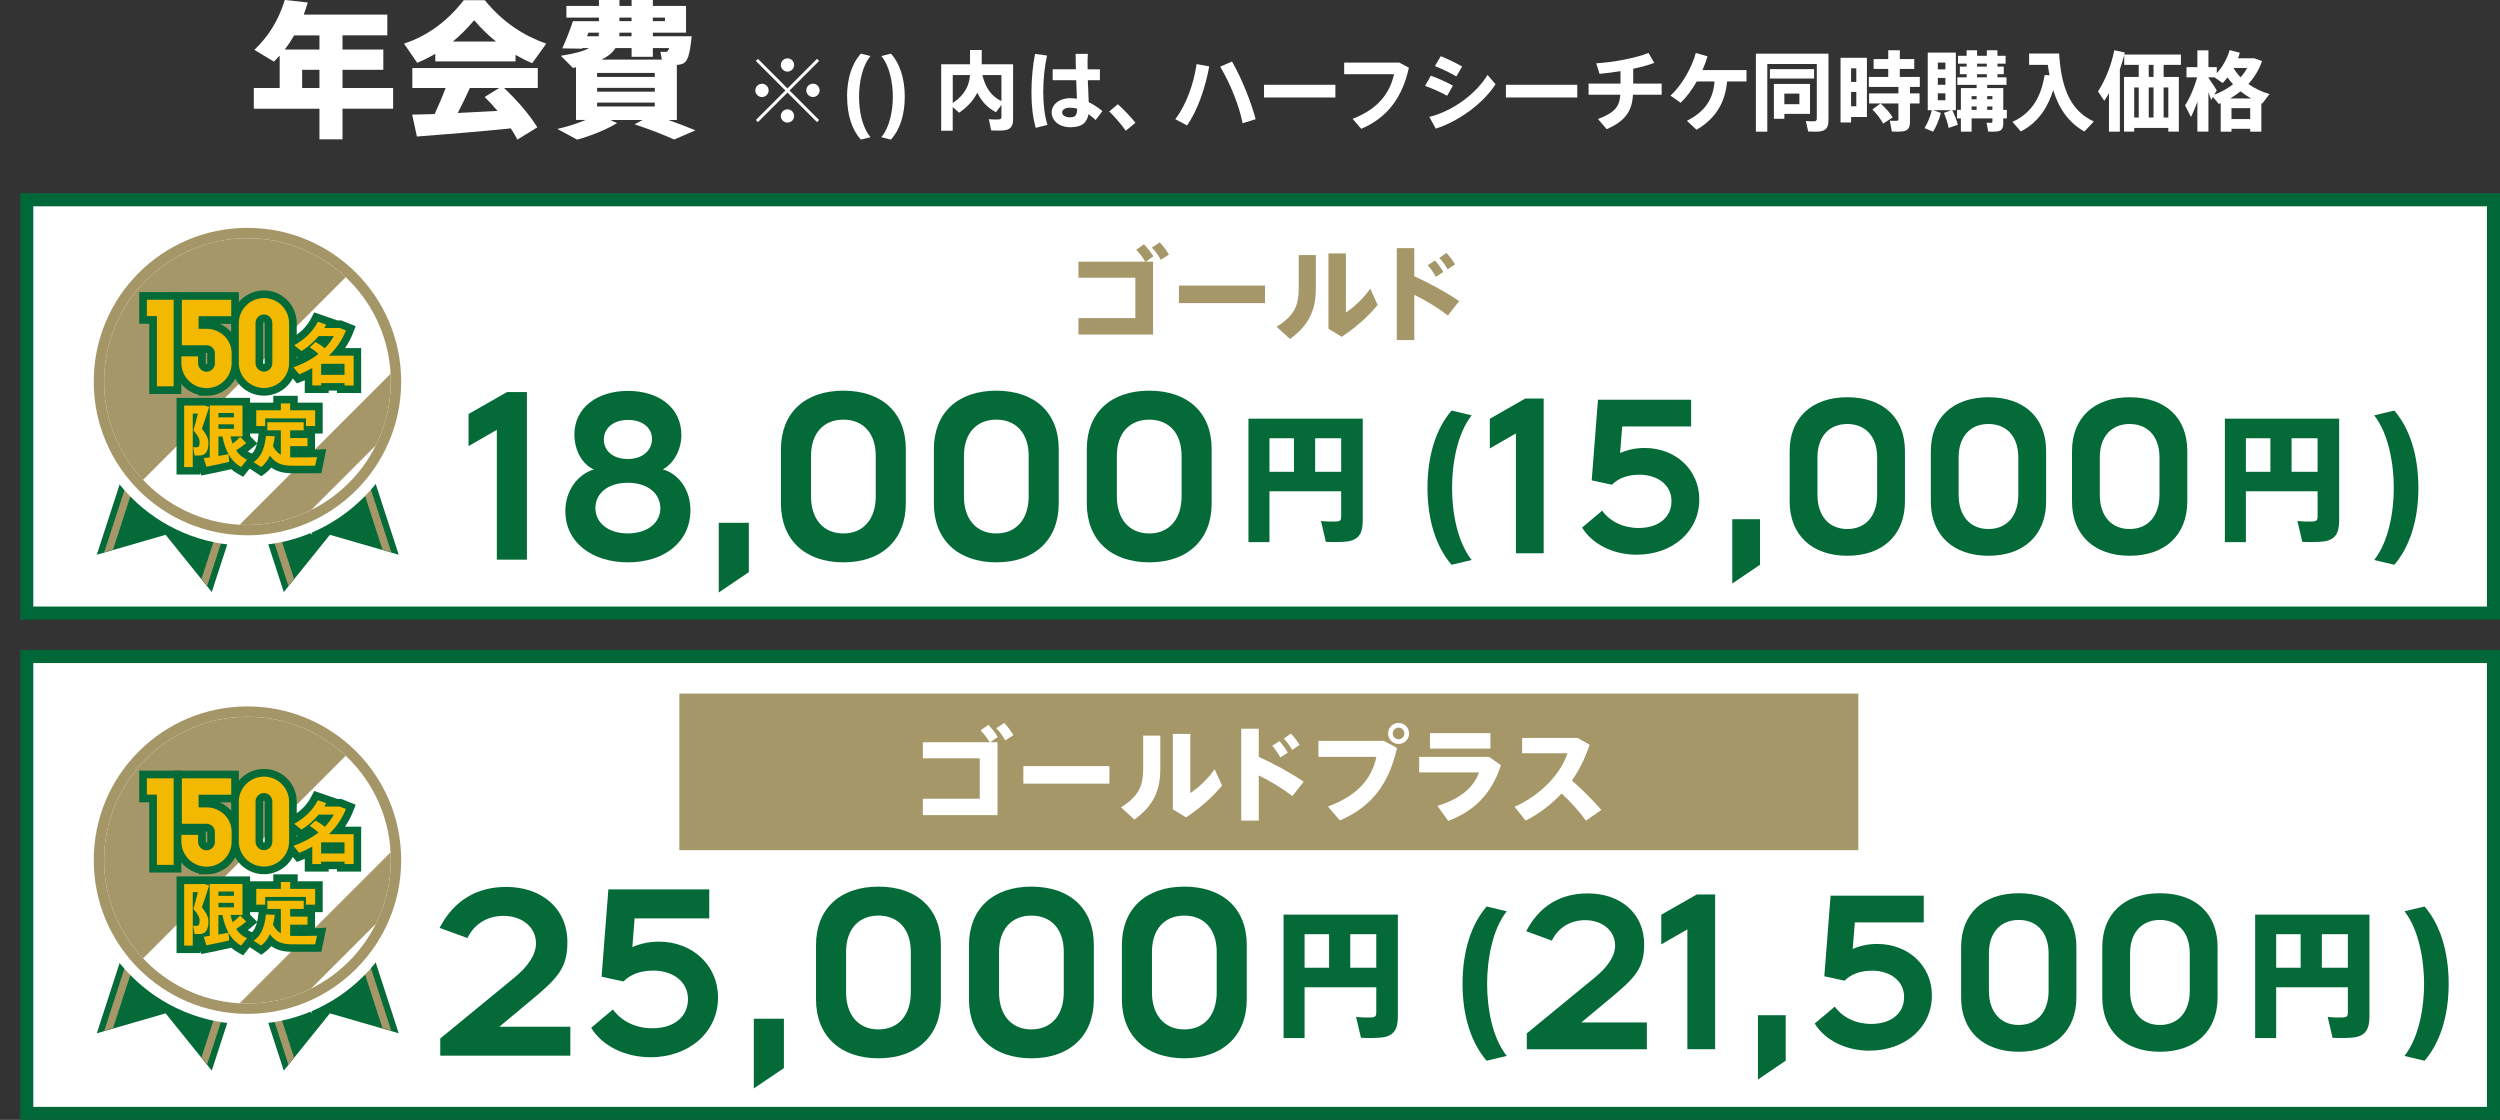 <?xml version="1.0" encoding="UTF-8"?><svg id="_レイヤー_2" xmlns="http://www.w3.org/2000/svg" xmlns:xlink="http://www.w3.org/1999/xlink" viewBox="0 0 574.65 257.42"><rect x="0" y="0" width="574.65" height="257.42" fill="#333333" stroke="none"/><defs><clipPath id="clippath"><polygon points="91.65 127.51 75.67 122.4 65.23 136.09 54.19 102.12 80.61 93.53 91.65 127.51" style="fill:none;"/></clipPath><clipPath id="clippath-1"><polygon points="22.25 127.51 38.24 122.4 48.68 136.09 59.71 102.12 33.29 93.53 22.25 127.51" style="fill:none;"/></clipPath><clipPath id="clippath-3"><circle cx="56.88" cy="87.71" r="32.95" style="fill:none;"/></clipPath><clipPath id="clippath-4"><circle cx="56.88" cy="87.71" r="32.95" style="fill:none;"/></clipPath><clipPath id="clippath-5"><circle cx="56.88" cy="87.71" r="32.95" style="fill:none;"/></clipPath><clipPath id="clippath-6"><polygon points="91.65 237.51 75.67 232.4 65.23 246.09 54.19 212.12 80.61 203.53 91.65 237.51" style="fill:none;"/></clipPath><clipPath id="clippath-7"><polygon points="22.25 237.51 38.24 232.4 48.68 246.09 59.71 212.12 33.29 203.53 22.25 237.51" style="fill:none;"/></clipPath><clipPath id="clippath-9"><circle cx="56.88" cy="197.71" r="32.95" style="fill:none;"/></clipPath><clipPath id="clippath-10"><circle cx="56.88" cy="197.71" r="32.95" style="fill:none;"/></clipPath><clipPath id="clippath-11"><circle cx="56.88" cy="197.71" r="32.95" style="fill:none;"/></clipPath></defs><g id="text"><g><g><g><rect x="6.15" y="45.92" width="567" height="95" style="fill:#fff;"/><path d="m571.65,47.42v92H7.65V47.42h564m3-3H4.65v98h570V44.42h0Z" style="fill:#006838;"/></g><g><rect x="6.15" y="150.92" width="567" height="105" style="fill:#fff;"/><path d="m571.65,152.42v102H7.65v-102h564m3-3H4.65v108h570v-108h0Z" style="fill:#006838;"/></g></g><g><path d="m114.2,98.8l-6.5,3.74v-7.38l8.84-5.04h4.58v38.53h-6.92v-29.85Z" style="fill:#046a38;"/><path d="m129.95,117.47c0-4.68,2.81-8.42,6.55-9.57-2.55-1.09-4.47-4.26-4.47-8.01,0-6.19,5.25-10.04,12.32-10.04s12.27,3.85,12.27,10.14c0,3.48-1.82,6.6-4.26,7.9,3.64,1.04,6.34,4.68,6.34,9.36,0,7.44-6.14,12.01-14.35,12.01s-14.4-4.52-14.4-11.8Zm21.84-.62c0-3.38-2.86-5.88-7.49-5.88s-7.44,2.5-7.44,5.82,2.86,5.82,7.44,5.82,7.49-2.5,7.49-5.77Zm-1.92-15.96c0-2.5-2.13-4.37-5.51-4.37s-5.56,1.92-5.56,4.52,2.13,4.47,5.51,4.47,5.56-1.98,5.56-4.63Z" style="fill:#046a38;"/><path d="m165.21,120.17h6.92v11.34l-6.92,4.68v-16.02Z" style="fill:#046a38;"/><path d="m179.51,103.22c0-8.27,5.46-13.42,14.35-13.42s14.35,5.1,14.35,13.36v12.58c0,8.32-5.51,13.52-14.35,13.52s-14.35-5.2-14.35-13.52v-12.53Zm21.79,1.56c0-5.15-2.86-8.32-7.44-8.32s-7.44,3.17-7.44,8.32v9.31c0,5.25,2.86,8.53,7.44,8.53s7.44-3.28,7.44-8.53v-9.31Z" style="fill:#046a38;"/><path d="m214.66,103.22c0-8.27,5.46-13.42,14.35-13.42s14.35,5.1,14.35,13.36v12.58c0,8.32-5.51,13.52-14.35,13.52s-14.35-5.2-14.35-13.52v-12.53Zm21.79,1.56c0-5.15-2.86-8.32-7.44-8.32s-7.44,3.17-7.44,8.32v9.31c0,5.25,2.86,8.53,7.44,8.53s7.44-3.28,7.44-8.53v-9.31Z" style="fill:#046a38;"/><path d="m249.81,103.22c0-8.27,5.46-13.42,14.35-13.42s14.35,5.1,14.35,13.36v12.58c0,8.32-5.51,13.52-14.35,13.52s-14.35-5.2-14.35-13.52v-12.53Zm21.79,1.56c0-5.15-2.86-8.32-7.44-8.32s-7.44,3.17-7.44,8.32v9.31c0,5.25,2.86,8.53,7.44,8.53s7.44-3.28,7.44-8.53v-9.31Z" style="fill:#046a38;"/><path d="m291.8,112.93v11.68h-4.83v-28.38h26.27v23.42c0,2.85-.86,4.42-3.49,4.8-1.09.16-3.39.19-4.99.1l-1.12-4.8c1.34.16,3.1.16,3.78.1.64-.06.86-.38.86-1.06v-5.86h-16.48Zm5.63-4.48v-7.71h-5.63v7.71h5.63Zm10.85,0v-7.71h-5.98v7.71h5.98Z" style="fill:#046a38;"/><path d="m328.12,112.13c0-7.53,2.02-13.71,5.54-17.76l4.62,1.1c-3.34,4.23-4.51,11.15-4.51,16.7s1.17,12.33,4.51,16.55l-4.62,1.1c-3.52-4.05-5.54-10.23-5.54-17.65v-.04Z" style="fill:#046a38;"/><path d="m348.45,99.62l-6,3.46v-6.82l8.16-4.66h4.22v35.57h-6.38v-27.55Z" style="fill:#046a38;"/><path d="m376.24,127.51c-5.47,0-10.27-2.45-12.58-6.24l4.61-3.89c1.82,2.5,4.85,3.98,8.4,3.98,4.51,0,7.54-2.4,7.54-6.19s-3.31-6.05-7.34-6.05c-2.83,0-4.94.86-6.34,2.3l-4.66-1.01,1.44-18.53h21.41v6.14h-15.84l-.48,6.1c1.54-.67,3.46-1.15,5.62-1.15,7.15,0,12.53,4.99,12.58,11.76.05,7.34-6.05,12.77-14.35,12.77Z" style="fill:#046a38;"/><path d="m398.18,119.35h6.38v10.46l-6.38,4.32v-14.79Z" style="fill:#046a38;"/><path d="m411.37,103.7c0-7.63,5.04-12.39,13.25-12.39s13.25,4.7,13.25,12.34v11.62c0,7.68-5.09,12.48-13.25,12.48s-13.25-4.8-13.25-12.48v-11.57Zm20.11,1.44c0-4.75-2.64-7.68-6.86-7.68s-6.86,2.93-6.86,7.68v8.59c0,4.85,2.64,7.87,6.86,7.87s6.86-3.02,6.86-7.87v-8.59Z" style="fill:#046a38;"/><path d="m443.82,103.7c0-7.63,5.04-12.39,13.25-12.39s13.25,4.7,13.25,12.34v11.62c0,7.68-5.09,12.48-13.25,12.48s-13.25-4.8-13.25-12.48v-11.57Zm20.11,1.44c0-4.75-2.64-7.68-6.86-7.68s-6.86,2.93-6.86,7.68v8.59c0,4.85,2.64,7.87,6.86,7.87s6.86-3.02,6.86-7.87v-8.59Z" style="fill:#046a38;"/><path d="m476.27,103.7c0-7.63,5.04-12.39,13.25-12.39s13.25,4.7,13.25,12.34v11.62c0,7.68-5.09,12.48-13.25,12.48s-13.25-4.8-13.25-12.48v-11.57Zm20.11,1.44c0-4.75-2.64-7.68-6.86-7.68s-6.86,2.93-6.86,7.68v8.59c0,4.85,2.64,7.87,6.86,7.87s6.86-3.02,6.86-7.87v-8.59Z" style="fill:#046a38;"/><path d="m516.24,112.93v11.68h-4.83v-28.38h26.27v23.42c0,2.85-.86,4.42-3.49,4.8-1.09.16-3.39.19-4.99.1l-1.12-4.8c1.34.16,3.1.16,3.78.1.64-.06.86-.38.86-1.06v-5.86h-16.48Zm5.63-4.48v-7.71h-5.63v7.71h5.63Zm10.85,0v-7.71h-5.98v7.71h5.98Z" style="fill:#046a38;"/><path d="m555.89,112.2c0,7.39-2.03,13.57-5.54,17.62l-4.62-1.1c3.34-4.23,4.51-11.15,4.51-16.55s-1.17-12.47-4.51-16.7l4.62-1.1c3.52,4.05,5.54,10.23,5.54,17.8v.04Z" style="fill:#046a38;"/></g><g><path d="m131.1,242.65h-29.9v-3.95l16.85-13.83c3.33-2.7,5.15-5.41,5.15-8.06,0-3.69-3.22-6.29-7.44-6.29-3.59,0-6.66,1.72-8.32,5.1l-6.4-2.34c3.28-6.24,8.42-9.41,15.34-9.41,8.11,0,14.04,4.94,14.04,12.69,0,5.93-2.18,8.27-8.53,13.52l-7.12,5.93h16.33v6.66Z" style="fill:#046a38;"/><path d="m149.51,243.01c-5.93,0-11.13-2.65-13.62-6.76l4.99-4.21c1.98,2.7,5.25,4.32,9.1,4.32,4.89,0,8.16-2.6,8.16-6.71s-3.59-6.55-7.96-6.55c-3.07,0-5.36.94-6.86,2.5l-5.04-1.09,1.56-20.07h23.19v6.66h-17.16l-.52,6.6c1.66-.73,3.74-1.25,6.08-1.25,7.75,0,13.57,5.41,13.62,12.74.05,7.96-6.55,13.83-15.55,13.83Z" style="fill:#046a38;"/><path d="m173.27,234.17h6.92v11.34l-6.92,4.68v-16.02Z" style="fill:#046a38;"/><path d="m187.57,217.22c0-8.27,5.46-13.42,14.35-13.42s14.35,5.1,14.35,13.36v12.58c0,8.32-5.51,13.52-14.35,13.52s-14.35-5.2-14.35-13.52v-12.53Zm21.79,1.56c0-5.15-2.86-8.32-7.44-8.32s-7.44,3.17-7.44,8.32v9.31c0,5.25,2.86,8.53,7.44,8.53s7.44-3.28,7.44-8.53v-9.31Z" style="fill:#046a38;"/><path d="m222.73,217.22c0-8.27,5.46-13.42,14.35-13.42s14.35,5.1,14.35,13.36v12.58c0,8.32-5.51,13.52-14.35,13.52s-14.35-5.2-14.35-13.52v-12.53Zm21.79,1.56c0-5.15-2.86-8.32-7.44-8.32s-7.44,3.17-7.44,8.32v9.31c0,5.25,2.86,8.53,7.44,8.53s7.44-3.28,7.44-8.53v-9.31Z" style="fill:#046a38;"/><path d="m257.88,217.22c0-8.27,5.46-13.42,14.35-13.42s14.35,5.1,14.35,13.36v12.58c0,8.32-5.51,13.52-14.35,13.52s-14.35-5.2-14.35-13.52v-12.53Zm21.79,1.56c0-5.15-2.86-8.32-7.44-8.32s-7.44,3.17-7.44,8.32v9.31c0,5.25,2.86,8.53,7.44,8.53s7.44-3.28,7.44-8.53v-9.31Z" style="fill:#046a38;"/><path d="m299.87,226.93v11.68h-4.83v-28.38h26.27v23.42c0,2.85-.86,4.42-3.49,4.8-1.09.16-3.39.19-4.99.1l-1.12-4.8c1.34.16,3.1.16,3.78.1.64-.06.86-.38.86-1.06v-5.86h-16.48Zm5.63-4.48v-7.71h-5.63v7.71h5.63Zm10.85,0v-7.71h-5.98v7.71h5.98Z" style="fill:#046a38;"/><path d="m336.18,226.13c0-7.53,2.02-13.71,5.54-17.76l4.62,1.1c-3.34,4.23-4.51,11.15-4.51,16.7s1.17,12.33,4.51,16.55l-4.62,1.1c-3.52-4.05-5.54-10.23-5.54-17.65v-.04Z" style="fill:#046a38;"/><path d="m378.55,241.18h-27.6v-3.65l15.55-12.77c3.07-2.5,4.75-4.99,4.75-7.44,0-3.41-2.98-5.81-6.86-5.81-3.31,0-6.14,1.58-7.68,4.7l-5.9-2.16c3.02-5.76,7.78-8.69,14.16-8.69,7.49,0,12.96,4.56,12.96,11.71,0,5.47-2.02,7.63-7.87,12.48l-6.58,5.47h15.07v6.14Z" style="fill:#046a38;"/><path d="m387.86,213.62l-6,3.46v-6.82l8.16-4.66h4.22v35.57h-6.38v-27.55Z" style="fill:#046a38;"/><path d="m404.08,233.35h6.38v10.46l-6.38,4.32v-14.79Z" style="fill:#046a38;"/><path d="m429.71,241.51c-5.47,0-10.27-2.45-12.58-6.24l4.61-3.89c1.82,2.5,4.85,3.98,8.4,3.98,4.51,0,7.54-2.4,7.54-6.19s-3.31-6.05-7.34-6.05c-2.83,0-4.94.86-6.34,2.3l-4.66-1.01,1.44-18.53h21.41v6.14h-15.84l-.48,6.1c1.54-.67,3.46-1.15,5.62-1.15,7.15,0,12.53,4.99,12.58,11.76.05,7.34-6.05,12.77-14.35,12.77Z" style="fill:#046a38;"/><path d="m450.78,217.7c0-7.63,5.04-12.38,13.25-12.38s13.25,4.7,13.25,12.34v11.62c0,7.68-5.09,12.48-13.25,12.48s-13.25-4.8-13.25-12.48v-11.57Zm20.11,1.44c0-4.75-2.64-7.68-6.86-7.68s-6.86,2.93-6.86,7.68v8.59c0,4.85,2.64,7.87,6.86,7.87s6.86-3.02,6.86-7.87v-8.59Z" style="fill:#046a38;"/><path d="m483.23,217.7c0-7.63,5.04-12.38,13.25-12.38s13.25,4.7,13.25,12.34v11.62c0,7.68-5.09,12.48-13.25,12.48s-13.25-4.8-13.25-12.48v-11.57Zm20.11,1.44c0-4.75-2.64-7.68-6.86-7.68s-6.86,2.93-6.86,7.68v8.59c0,4.85,2.64,7.87,6.86,7.87s6.86-3.02,6.86-7.87v-8.59Z" style="fill:#046a38;"/><path d="m523.2,226.93v11.68h-4.83v-28.38h26.27v23.42c0,2.85-.86,4.42-3.49,4.8-1.09.16-3.39.19-4.99.1l-1.12-4.8c1.34.16,3.1.16,3.78.1.64-.06.86-.38.86-1.06v-5.86h-16.48Zm5.63-4.48v-7.71h-5.63v7.71h5.63Zm10.85,0v-7.71h-5.98v7.71h5.98Z" style="fill:#046a38;"/><path d="m562.85,226.2c0,7.39-2.03,13.57-5.54,17.62l-4.62-1.1c3.34-4.23,4.51-11.15,4.51-16.55s-1.17-12.47-4.51-16.7l4.62-1.1c3.52,4.05,5.54,10.23,5.54,17.8v.04Z" style="fill:#046a38;"/></g><g><path d="m263.27,60.16c-.72-1.13-1.22-1.82-2.11-2.74l1.78-1.27c.94,1.01,1.44,1.58,2.18,2.78l-1.75,1.22h1.68v16.75h-17.16v-3.77h13.08v-9.29h-13.08v-3.7h15.39Zm3.31-4.46c.77.77,1.51,1.8,2.11,2.81l-1.87,1.22c-.53-1.01-1.25-2.02-2.06-2.81l1.82-1.22Z" style="fill:#a69768;"/><path d="m290.77,65.64v4.03h-19.78v-4.03h19.78Z" style="fill:#a69768;"/><path d="m302.46,58.63v7.75c0,4.78-1.54,8.38-5.95,11.54l-3.07-2.81c4.37-2.71,5.09-5.28,5.09-8.9v-7.58h3.94Zm6.91-.38v13.58c1.82-1.2,4.1-3.31,5.59-5.47l1.71,3.74c-2.28,2.78-5.21,5.3-8.26,7.32l-3.05-1.85v-17.33h4.01Z" style="fill:#a69768;"/><path d="m335.41,69.21l-2.59,3.31c-2.26-1.75-5.02-3.41-7.73-4.75v10.39h-4.03v-21.12h4.03v6.46c3.46,1.56,7.27,3.65,10.32,5.71Zm-5.57-9.34c.67.74,1.39,1.73,1.92,2.66l-1.73,1.1c-.43-.86-1.2-1.97-1.85-2.66l1.66-1.1Zm2.64-1.73c.7.74,1.44,1.7,1.99,2.62l-1.71,1.15c-.46-.84-1.25-1.94-1.92-2.62l1.63-1.15Z" style="fill:#a69768;"/></g><g><rect x="156.15" y="159.42" width="271" height="36" style="fill:#a69768;"/><g><path d="m227.51,170.63c-.72-1.13-1.22-1.82-2.11-2.74l1.78-1.27c.94,1.01,1.44,1.58,2.18,2.78l-1.75,1.22h1.68v16.75h-17.16v-3.77h13.08v-9.29h-13.08v-3.7h15.38Zm3.31-4.46c.77.77,1.51,1.8,2.11,2.81l-1.87,1.22c-.53-1.01-1.25-2.02-2.06-2.81l1.82-1.22Z" style="fill:#fff;"/><path d="m255.01,176.1v4.03h-19.78v-4.03h19.78Z" style="fill:#fff;"/><path d="m266.7,169.09v7.75c0,4.78-1.54,8.38-5.95,11.54l-3.07-2.81c4.37-2.71,5.09-5.28,5.09-8.9v-7.58h3.94Zm6.91-.38v13.58c1.82-1.2,4.11-3.31,5.59-5.47l1.7,3.74c-2.28,2.78-5.21,5.3-8.26,7.32l-3.05-1.85v-17.33h4.01Z" style="fill:#fff;"/><path d="m299.66,179.68l-2.59,3.31c-2.26-1.75-5.02-3.41-7.73-4.75v10.39h-4.03v-21.12h4.03v6.46c3.46,1.56,7.27,3.65,10.32,5.71Zm-5.57-9.34c.67.74,1.39,1.73,1.92,2.66l-1.73,1.1c-.43-.86-1.2-1.97-1.85-2.66l1.66-1.1Zm2.64-1.73c.7.74,1.44,1.7,1.99,2.62l-1.7,1.15c-.46-.84-1.25-1.94-1.92-2.62l1.63-1.15Z" style="fill:#fff;"/><path d="m318.09,170.29l3.02,1.63c-1.8,8.16-5.81,13.56-13.13,16.66l-2.74-3.19c6.75-2.5,10.03-6.29,11.14-11.42h-13.32v-3.67h15.03Zm5.81-1.68c0,1.3-1.08,2.4-2.42,2.4s-2.42-1.1-2.42-2.42,1.08-2.42,2.42-2.42,2.42,1.08,2.42,2.42v.02Zm-3.77,0c0,.7.62,1.32,1.34,1.32s1.34-.62,1.34-1.34-.62-1.34-1.34-1.34-1.34.62-1.34,1.34v.02Z" style="fill:#fff;"/><path d="m342.25,173.97l2.74,1.9c-2.09,6.65-6.26,10.63-12.1,12.82l-2.5-3.46c5.16-1.51,8.42-4.25,9.55-7.68h-13.73v-3.58h16.03Zm.34-5.45v3.55h-13.9v-3.55h13.9Z" style="fill:#fff;"/><path d="m368.08,186.18l-3.55,2.45c-1.46-2.06-3.48-4.32-5.59-6.24-2.45,2.64-5.26,4.7-8.26,6.24l-2.54-3.19c6.24-2.74,10.8-7.92,12.15-12.29h-10.42v-3.53h12.77l2.74,1.56c-1.03,3.14-2.4,5.86-4.06,8.23,2.45,2.14,4.8,4.51,6.77,6.77Z" style="fill:#fff;"/></g></g><g><g><path d="m78.73,24.99v7.04h-5.3v-7.04h-15.09v-4.76h5.95v-7.45c-.44.48-.88.95-1.33,1.39l-4.49-2.72c3.2-3.03,5.54-6.73,7-11.46l5.27.58c-.27.95-.58,1.87-.92,2.79h19.21v4.76h-10.3v3.26h9.38v4.66h-9.38v4.18h11.63v4.76h-11.63Zm-5.3-16.86h-5.81c-.68,1.16-1.39,2.24-2.18,3.26h7.99v-3.26Zm0,12.1v-4.18h-3.98v4.18h3.98Z" style="fill:#fff;"/><path d="m118.51,14.11h-18.46v-1.73c-1.36.78-2.72,1.46-4.15,2.07l-3.03-4.42c5.06-1.67,9.76-4.86,13.73-9.99h4.83c4.21,5.17,9.08,8.23,14.14,9.99l-3.23,4.49c-1.33-.54-2.58-1.19-3.84-1.9v1.5Zm-18.6,12.1c.92-2.04,1.84-4.15,2.52-5.98h-7.65v-4.59h28.83v4.59h-7.75c3.33,3.16,5.85,6.15,7.65,9.04l-4.59,2.82c-.44-.85-.92-1.7-1.5-2.58-6.6.68-15.98,1.46-21.59,1.87l-1.09-5.03c1.43-.03,3.2-.07,5.17-.14Zm14.11-16.66c-1.7-1.36-3.37-2.96-5.03-4.9-1.63,1.94-3.26,3.54-4.89,4.9h9.93Zm.34,15.94c-.88-1.05-1.9-2.14-2.96-3.2l3.37-2.07h-6.76c-.82,1.8-1.77,3.77-2.79,5.75,3.09-.14,6.29-.31,9.15-.48Z" style="fill:#fff;"/><path d="m132.66,32.09l-4.55-2.45c2.24-.51,4.49-1.22,6.53-2.07h-2.24v-12.1c-.24.07-.48.1-.71.14l-2.79-2.79c3.13-.48,5.2-1.05,6.53-1.77h-1.56l-.07.14-4.56-.07c.75-1.6,1.84-4.35,2.45-6.25h5.98v-.82h-7.48V1.36h7.48V0h4.72v1.36h2.79V0h4.89v1.36h7.62v6.15h-7.62v.82h8.91c-.41,4.35-.92,5.88-2.14,6.36-.31.1-.75.2-1.26.24v12.65h-1.94c2.21.78,4.21,1.56,6.22,2.38l-4.89,2.11c-2.48-1.12-5.54-2.31-9.11-3.5l1.84-.99h-7.41l1.56.71c-2.52,1.53-5.98,2.92-9.18,3.81Zm2.28-23.76h2.65c.04-.27.07-.54.07-.82h-2.41l-.31.82Zm15.57,8.43h-13.26v.92h13.26v-.92Zm0,3.43h-13.26v.88h13.26v-.88Zm0,3.4h-13.26v.88h13.26v-.88Zm1.63-9.89l-.34-1.8c.34.03.88.03,1.12.03.14,0,.24-.03.31-.03.2-.07.41-.31.58-.85h-3.74v2.01h-4.89v-2.01h-3.71c-.64,1.02-1.66,1.9-3.2,2.65h13.87Zm-9.79-5.37h2.82v-.82h-2.79v.17c0,.2,0,.44-.03.65Zm.03-3.47h2.79v-.82h-2.79v.82Zm10.47,0v-.82h-2.79v.82h2.79Z" style="fill:#fff;"/></g><g><path d="m175.13,22.31c-.81,0-1.51-.69-1.51-1.53s.69-1.53,1.53-1.53,1.53.69,1.53,1.53-.69,1.53-1.53,1.53h-.02Zm6.36-1.51l6.79,6.79-.48.48-6.79-6.79-6.79,6.79-.48-.48,6.79-6.79-6.79-6.79.48-.48,6.79,6.79,6.79-6.79.48.48-6.79,6.79Zm-.5-4.34c-.81,0-1.51-.69-1.51-1.52s.69-1.53,1.53-1.53,1.53.69,1.53,1.53-.69,1.52-1.53,1.52h-.02Zm0,11.72c-.81,0-1.51-.69-1.51-1.52s.69-1.53,1.53-1.53,1.53.69,1.53,1.53-.69,1.52-1.53,1.52h-.02Zm5.86-5.88c-.81,0-1.51-.69-1.51-1.53s.69-1.53,1.53-1.53,1.53.69,1.53,1.53-.69,1.53-1.53,1.53h-.02Z" style="fill:#fff;"/><path d="m194.7,22.23c0-4.22,1.15-7.66,3.17-9.9l2.22.55c-1.92,2.32-2.63,6.1-2.63,9.37s.71,6.97,2.63,9.29l-2.22.55c-2.02-2.24-3.15-5.68-3.15-9.84l-.02-.02Z" style="fill:#fff;"/><path d="m207.97,22.27c0,4.14-1.15,7.58-3.17,9.82l-2.22-.55c1.92-2.32,2.65-6.1,2.65-9.29s-.73-7.05-2.65-9.37l2.22-.55c2.02,2.24,3.17,5.68,3.17,9.92v.02Z" style="fill:#fff;"/><path d="m228.94,25.8c-1.84-.95-3.29-2.4-4.3-4.5-.79,1.62-2.12,3.19-4.18,4.61l-1.47-1.31v5.45h-2.65v-15.27h6.63v-3.29h2.69v3.29h7.21v12.53c0,1.56-.48,2.42-1.9,2.63-.63.1-2.1.1-3.13.04l-.55-2.59c.81.1,1.94.08,2.36.06.42-.04.54-.24.54-.61v-2.71l-1.25,1.66Zm-9.94-8.54v6.42c2.83-1.9,3.8-4.08,3.96-6.42h-3.96Zm11.19,5.98v-5.98h-4.38c.73,3.09,2.24,4.99,4.38,5.98Z" style="fill:#fff;"/><path d="m240.67,12.77c-.57,2.48-.87,5.54-.87,8.38s.32,5.56.97,7.56l-2.69.67c-.69-2.36-.99-5.11-.99-8.1s.3-6.3.83-8.89l2.75.38Zm6.63,3.17c-.04-1.35-.06-2.59-.06-3.56h2.81c-.04.87-.1,1.96-.06,2.99l.02.57h2.81v2.5h-2.77c.06,1.9.16,3.74.2,5.05,1.15.53,2.18,1.25,3.15,2.04l-1.56,2.06c-.54-.51-1.09-.97-1.64-1.35-.34,1.96-1.52,3.01-4.12,3.01-2.77,0-4.34-1.62-4.34-3.41s1.72-3.27,4.24-3.27c.55,0,1.07.04,1.56.12-.04-1.21-.1-2.71-.16-4.26h-5.41v-2.5h5.33Zm-1.35,8.81c-1.15,0-1.8.46-1.8,1.11,0,.59.65,1.11,1.76,1.11,1.37,0,1.66-.55,1.68-2-.53-.14-1.09-.22-1.64-.22Z" style="fill:#fff;"/><path d="m256.95,23.95c1.39,1.27,3.03,2.99,4.04,4.26l-2.22,1.84c-.81-1.17-2.48-3.19-3.8-4.42l1.98-1.68Z" style="fill:#fff;"/><g><path d="m277.95,15.27c-.88,4.86-2.66,10.12-5.1,13.56l-2.7-1.44c2.54-3.3,4.26-8.2,4.9-12.66l2.9.54Zm10.68,12.12l-3,.94c-.76-3.82-2.66-8.82-5.16-13l2.72-1.2c2.44,4.34,4.36,9.3,5.44,13.26Z" style="fill:#fff;"/><path d="m306.95,19.49v2.92h-16.4v-2.92h16.4Z" style="fill:#fff;"/><path d="m321.65,14.39l2.2,1.18c-1.48,6.68-4.8,11.42-10.96,14.04l-1.98-2.3c5.72-2.18,8.54-5.78,9.52-10.26h-11.46v-2.66h12.68Z" style="fill:#fff;"/><path d="m333.97,19.69l-1.32,2.32c-1.46-.8-3.44-1.7-5.08-2.26l1.32-2.36c1.62.58,3.88,1.6,5.08,2.3Zm7.96-2.46l1.84,2.12c-2.82,4.42-8.42,8.5-13.74,10.22l-1.48-2.7c5.26-1.3,10.64-5.18,13.38-9.64Zm-5.84-1.94l-1.34,2.28c-1.44-.84-3.32-1.76-4.92-2.38l1.34-2.28c1.68.68,3.72,1.68,4.92,2.38Z" style="fill:#fff;"/><path d="m362.55,19.49v2.92h-16.4v-2.92h16.4Z" style="fill:#fff;"/><path d="m372.49,19.21v-2.86c-1.66.28-3.32.48-4.82.62l-.76-2.42c3.78-.22,8.98-1.16,12.02-2.38l1.32,2.28c-1.3.5-3,.96-4.84,1.36v3.4h6.54v2.56h-6.58c-.24,3.62-1.62,6-6.06,7.92l-2-2.34c4-1.48,4.96-2.98,5.14-5.58h-7.3v-2.56h7.34Z" style="fill:#fff;"/><path d="m389.97,29.83l-2.22-2.06c4.54-2.3,6.06-5.36,6.36-9.04h-4.1c-1.06,1.86-2.32,3.58-3.7,4.9l-2.34-1.66c2.7-2.38,5.04-6.76,5.82-9.8l2.7.78c-.3,1.04-.68,2.1-1.16,3.16h10.12v2.62h-4.46c-.42,4.42-2.22,8.26-7.02,11.1Z" style="fill:#fff;"/><path d="m418.95,12.33h1.34v15.3c0,1.5-.44,2.32-1.82,2.56-.6.1-1.9.08-2.84.04l-.54-2.42c.7.08,1.66.1,2,.06.4-.04.52-.24.52-.62v-12.54h-11.38v15.56h-2.62V12.33h15.34Zm-1.96,3.56v2.16h-10.16v-2.16h10.16Zm-6.84,3.4h5.9v6.88h-5.9v1.14h-2.4v-8.02h2.4Zm3.46,4.66v-2.44h-3.46v2.44h3.46Z" style="fill:#fff;"/><path d="m425.49,13.29h3.64v13.6h-3.64v1.26h-2.42v-14.86h2.42Zm1.2,5.54v-3.12h-1.2v3.12h1.2Zm-1.2,2.3v3.3h1.2v-3.3h-1.2Zm6.76,2.66h-2.62v-2.32h6.74v-1.48h-6.8v-2.3h4.46v-1.84h-3.36v-2.28h3.36v-2.02h2.66v2.02h3.32v2.28h-3.32v1.84h4.6v2.3h-2.26v1.48h2.2v2.32h-2.2v4.18c0,1.28-.38,2-1.5,2.2-.54.1-1.76.12-2.66.08l-.48-2.52c.56.06,1.36.06,1.62.04.26-.02.36-.14.36-.4v-3.58h-4.1c1.22,1.12,2.16,2.16,2.8,3.18l-2.2,1.46c-.56-1.06-1.38-2.14-2.48-3.26l1.86-1.38Z" style="fill:#fff;"/><path d="m446.13,25.95c-.36,1.5-1.06,3.12-1.78,4.32l-1.98-.82c.7-1.14,1.32-2.62,1.68-4.12h-.94v-13.24h6.46v13.24h-.82c.6,1.26,1.02,2.34,1.28,3.34l-2.12.74c-.2-1.06-.56-2.2-1.08-3.46l1.66-.62h-4.12l1.76.62Zm-.7-10h1.74v-1.56h-1.74v1.56Zm0,3.54h1.74v-1.58h-1.74v1.58Zm0,3.56h1.74v-1.6h-1.74v1.6Zm5.3,2.2v-5h3.62v-.74h-4.44v-1.74h2.14v-.72h-1.56v-1.74h1.56v-.68h-1.98v-1.8h1.98v-1.28h2.4v1.28h2.24v-1.28h2.44v1.28h1.88v1.8h-1.88v.68h1.46v1.74h-1.46v.72h2.08v1.74h-4.44v.74h3.7v5h.82v1.96h-.82v1.14c0,1.06-.3,1.66-1.18,1.82-.48.1-1.5.12-2.28.08l-.38-2.04c.38.02.9.02,1.08.02.2-.02.26-.12.26-.3v-.72h-4.78v3.06h-2.46v-3.06h-.88v-1.96h.88Zm3.62-2.44v-.72h-1.16v.72h1.16Zm0,2.44v-.78h-1.16v.78h1.16Zm2.34-9.94v-.68h-2.24v.68h2.24Zm0,2.46v-.72h-2.24v.72h2.24Zm1.28,5.04v-.72h-1.2v.72h1.2Zm0,2.44v-.78h-1.2v.78h1.2Z" style="fill:#fff;"/><path d="m471.11,17.31c-.16-.76-.28-1.58-.4-2.4h-4.3v-2.6h6.9c.5,8.42,2.88,13.26,7.98,15.62l-2.18,2.3c-3.48-1.96-5.78-5.08-7.16-9.5-1.06,3.32-3.02,7.22-7.44,9.48-.64-.72-1.26-1.44-1.94-2.2,5.78-2.54,6.9-7.94,7.42-10.76l1.12.06Z" style="fill:#fff;"/><path d="m490.57,29.41v.84h-2.34v-12.56h3.38v-2.78h-3.34v-2.26c-.28,1.08-.62,2.2-1,3.3v14.32h-2.5v-8.86c-.34.6-.7,1.2-1.08,1.76l-1.44-2.14c1.78-2.78,3.1-6.2,3.74-9.48l2.42.52c-.04.16-.08.3-.12.46h13.02v2.38h-3.98v2.78h3.5v12.56h-2.42v-.84h-7.84Zm1.04-2.4v-6.9h-1.04v6.9h1.04Zm3.4-9.32v-2.78h-1.1v2.78h1.1Zm0,9.32v-6.9h-1.1v6.9h1.1Zm3.4,0v-6.9h-1.08v6.9h1.08Z" style="fill:#fff;"/><path d="m512.93,29.61v.66h-2.48v-6.56c-.14.06-.28.12-.44.18l-1.34-1.6-.42.7c-.16-.5-.36-1.1-.62-1.76v9.02h-2.54v-6.86c-.48,1.28-.98,2.52-1.48,3.5l-1.36-2.68c1.06-1.54,2.18-4.16,2.78-6.44h-2.44v-2.34h2.5v-3.86h2.54v3.86h1.92v1.4c1.32-1.46,2.36-3.26,2.96-5.32l2.34.62c-.12.42-.26.84-.4,1.26h3.68l1.82.64c-.68,2-1.76,3.76-3.14,5.28,1.44,1.02,3.1,1.8,4.86,2.32l-1.7,2.2-.18-.08v6.52h-2.56v-.66h-4.3Zm-3.38-8.84l-.58,1c1.62-.62,3.08-1.42,4.32-2.4-.46-.48-.88-1.02-1.28-1.58-.34.46-.72.9-1.1,1.3l-1.9-1.32h-1.38v.1c.7,1.02,1.48,2.16,1.92,2.9Zm7.88,1.86c-.86-.48-1.66-1.04-2.42-1.64-.74.6-1.54,1.14-2.38,1.64h4.8Zm-.2,4.74v-2.52h-4.3v2.52h4.3Zm-2.22-9.6c.6-.66,1.1-1.38,1.52-2.14h-3.1l-.02.02c.44.76,1,1.48,1.6,2.12Z" style="fill:#fff;"/></g></g></g></g><g><g><polygon points="91.65 127.51 75.83 122.93 65.23 136.09 54.19 102.12 80.61 93.53 91.65 127.51" style="fill:#046a38;"/><g style="clip-path:url(#clippath);"><rect x="61.01" y="100.53" width="1.74" height="35.52" transform="translate(-33.53 24.91) rotate(-18)" style="fill:#a69768;"/><rect x="83.03" y="93.38" width="1.74" height="35.52" transform="translate(-30.24 31.37) rotate(-18)" style="fill:#a69768;"/></g></g><g><polygon points="22.25 127.51 38.07 122.93 48.68 136.09 59.71 102.12 33.29 93.53 22.25 127.51" style="fill:#046a38;"/><g style="clip-path:url(#clippath-1);"><rect x="51.16" y="100.53" width="1.74" height="35.52" transform="translate(64.95 246.88) rotate(-162)" style="fill:#a69768;"/><rect x="29.14" y="93.38" width="1.74" height="35.52" transform="translate(24.2 226.12) rotate(-162)" style="fill:#a69768;"/></g></g><g><g><circle cx="56.88" cy="87.71" r="32.95" style="fill:none; stroke:#fff; stroke-width:9.54px;"/><g style="clip-path:url(#clippath-3);"><g><rect x="8.12" y="58.71" width="71.68" height="33.57" transform="translate(-40.51 53.19) rotate(-45)" style="fill:none; stroke:#fff; stroke-width:9.54px;"/><rect x="45.25" y="103.02" width="58.67" height="9.24" transform="translate(-54.27 84.27) rotate(-45)" style="fill:none; stroke:#fff; stroke-width:9.54px;"/></g></g><g><path d="m83.02,90.34h-5.57v-.55h-1.9v.55h-5.5v-2.95c-.2.09-.41.17-.62.26l-1.18.48-3.72-4.5,2.34-.83c.53-.19,1.05-.39,1.54-.61l-3.92-3.09,2.29-1.27c2.16-1.19,3.76-2.77,4.75-4.69l.69-1.33,5.24,1.8v.03s.98,0,.98,0l3.32,1.33-.63,1.61c-.47,1.2-1.08,2.35-1.81,3.43h3.7v10.33Z" style="fill:none; stroke:#fff; stroke-width:9.54px;"/><path d="m55.89,109.6l-1.29-.73c-.52-.29-1-.63-1.45-1.02h-.04c-1.61.38-3.95.88-5.32,1.15l-1.53.29-.22-.72v.5h-5.46v-17.62h16.9v8.78l1.69,1.73-1.43,1.21c-.18.15-.45.37-.78.62.17.11.36.21.55.3l2.03.92-3.65,4.59Z" style="fill:none; stroke:#fff; stroke-width:9.54px;"/><path d="m60.09,109.48l-5-3.29,2.27-1.44c1.15-.73,1.8-2.24,2.05-4.74l.03-.35h-2.28v-7.1h5.66v-1.58h5.61v1.58h5.74v7.1h-1.75v3.7c.15,0,.26,0,.35-.01l2.24-.12-1.14,5.53-1.39.02c-.89.02-4.72.02-5.61,0-1.47-.04-3.06-.26-4.51-1.29-.39.47-.82.88-1.3,1.24l-.98.73Z" style="fill:none; stroke:#fff; stroke-width:9.54px;"/></g><g><g><g><path d="m36.07,88.8v-16.15h-2.31v-3.75h6.16v19.9h-3.85Z" style="fill:none; stroke:#fff; stroke-width:9.54px;"/><path d="m47.47,89.22c-3.18,0-5.78-2.59-5.78-5.78v-1.54h3.85v1.62c0,1.05.87,1.93,1.93,1.93s1.93-.87,1.93-1.93v-2.29c0-1.05-.87-1.87-1.93-1.87h-5.67v-10.45h11.35v3.77h-7.5v2.9h1.82c3.18,0,5.78,2.47,5.78,5.65v2.21c0,3.18-2.59,5.78-5.78,5.78Z" style="fill:none; stroke:#fff; stroke-width:9.54px;"/><path d="m60.67,89.19c-3.18,0-5.78-2.59-5.78-5.78v-9.12c0-3.18,2.59-5.78,5.78-5.78s5.78,2.59,5.78,5.78v9.12c0,3.18-2.59,5.78-5.78,5.78Zm1.93-14.97c0-1.05-.87-1.93-1.93-1.93s-1.93.87-1.93,1.93v9.27c0,1.05.87,1.93,1.93,1.93s1.93-.87,1.93-1.93v-9.27Z" style="fill:none; stroke:#fff; stroke-width:9.54px;"/></g><g><path d="m36.07,88.8v-16.15h-2.31v-3.75h6.16v19.9h-3.85Z" style="fill:none; stroke:#fff; stroke-width:9.54px;"/><path d="m47.47,89.22c-3.18,0-5.78-2.59-5.78-5.78v-1.54h3.85v1.62c0,1.05.87,1.93,1.93,1.93s1.93-.87,1.93-1.93v-2.29c0-1.05-.87-1.87-1.93-1.87h-5.67v-10.45h11.35v3.77h-7.5v2.9h1.82c3.18,0,5.78,2.47,5.78,5.65v2.21c0,3.18-2.59,5.78-5.78,5.78Z" style="fill:none; stroke:#fff; stroke-width:9.54px;"/><path d="m60.67,89.19c-3.18,0-5.78-2.59-5.78-5.78v-9.12c0-3.18,2.59-5.78,5.78-5.78s5.78,2.59,5.78,5.78v9.12c0,3.18-2.59,5.78-5.78,5.78Zm1.93-14.97c0-1.05-.87-1.93-1.93-1.93s-1.93.87-1.93,1.93v9.27c0,1.05.87,1.93,1.93,1.93s1.93-.87,1.93-1.93v-9.27Z" style="fill:none; stroke:#fff; stroke-width:9.54px;"/></g><g><path d="m36.07,88.8v-16.15h-2.31v-3.75h6.16v19.9h-3.85Z" style="fill:none; stroke:#fff; stroke-width:9.54px;"/><path d="m47.47,89.22c-3.18,0-5.78-2.59-5.78-5.78v-1.54h3.85v1.62c0,1.05.87,1.93,1.93,1.93s1.93-.87,1.93-1.93v-2.29c0-1.05-.87-1.87-1.93-1.87h-5.67v-10.45h11.35v3.77h-7.5v2.9h1.82c3.18,0,5.78,2.47,5.78,5.65v2.21c0,3.18-2.59,5.78-5.78,5.78Z" style="fill:none; stroke:#fff; stroke-width:9.54px;"/><path d="m60.67,89.19c-3.18,0-5.78-2.59-5.78-5.78v-9.12c0-3.18,2.59-5.78,5.78-5.78s5.78,2.59,5.78,5.78v9.12c0,3.18-2.59,5.78-5.78,5.78Zm1.93-14.97c0-1.05-.87-1.93-1.93-1.93s-1.93.87-1.93,1.93v9.27c0,1.05.87,1.93,1.93,1.93s1.93-.87,1.93-1.93v-9.27Z" style="fill:none; stroke:#fff; stroke-width:9.54px;"/></g></g><path d="m73.81,88.06v.55h-2.03v-4.02c-.95.55-1.95,1.03-3,1.45l-1.33-1.61c2.2-.78,4.14-1.81,5.74-3.06-.53-.53-1.2-1.03-2-1.53l1.33-1.23c.86.48,1.56.95,2.14,1.44.83-.86,1.52-1.78,2.06-2.8h-3.47c-1.11,1.34-2.45,2.5-3.94,3.44l-1.69-1.33c2.38-1.31,4.25-3.09,5.45-5.41l1.91.66c-.14.27-.28.53-.42.78h3.55l1.41.56c-.86,2.19-2.2,4.14-3.92,5.8h5.69v6.86h-2.09v-.55h-5.38Zm5.38-1.89v-2.55h-5.38v2.55h5.38Z" style="fill:none; stroke:#fff; stroke-width:9.54px;"/><path d="m46.57,93.2h.42l1.08.36c-.5,1.61-1.05,3.25-1.66,4.97,1.08,1.38,1.5,2.31,1.5,3.3,0,1.27-.34,2.52-1.39,2.78-.39.11-1.23.13-1.8.08l-.34-1.91c.28.05.75.05.94.02.47-.06.56-.48.56-1.17,0-.78-.34-1.48-1.42-2.7.39-1.34.73-2.66,1.02-3.86h-1.17v12.29h-1.98v-14.15h4.25Zm1.64,11.93v-11.93h7.53v7.11h-2.74c.13.61.3,1.17.48,1.69.7-.56,1.33-1.13,1.73-1.58l1.39,1.42c-.59.5-1.42,1.13-2.33,1.69.66.98,1.5,1.69,2.5,2.14l-1.34,1.69c-1.19-.67-2.16-1.64-2.91-2.97l.17,1.78c-1.55.36-3.88.86-5.25,1.12l-.61-1.97c.38-.05.84-.13,1.36-.2Zm5.55-9.21v-.99h-3.55v.99h3.55Zm-3.55,1.61v1.03h3.55v-1.02l-3.55-.02Zm2.31,6.85c-.61-1.11-1.08-2.45-1.39-4.06h-.92v4.49c.84-.14,1.66-.3,2.31-.42Z" style="fill:none; stroke:#fff; stroke-width:9.54px;"/><path d="m64.56,104.53v-5.61h-3.11v-1.86h8.36v1.86h-3.11v1.77h3.99v1.86h-3.99v2.56c.17.02.36.02.53.03.75,0,4.72,0,5.63-.05l-.41,1.97c-.88.02-4.67.02-5.55,0-2.24-.06-3.67-.63-4.85-2.34-.47,1.03-1.11,1.95-2.03,2.64l-1.74-1.14c2.09-1.33,2.64-3.95,2.84-6.03l2.05.09c-.11.73-.23,1.52-.42,2.3.52.95,1.11,1.56,1.8,1.95Zm0-10.22v-1.58h2.14v1.58h5.74v3.63h-2.11v-1.77h-9.38v1.77h-2.05v-3.63h5.66Z" style="fill:none; stroke:#fff; stroke-width:9.54px;"/></g></g><g><circle cx="56.88" cy="87.71" r="32.95" style="fill:none; stroke:#a59668; stroke-width:4.77px;"/><g style="clip-path:url(#clippath-4);"><g><rect x="8.12" y="58.71" width="71.68" height="33.57" transform="translate(-40.51 53.19) rotate(-45)" style="fill:none; stroke:#a59668; stroke-width:4.77px;"/><rect x="45.25" y="103.02" width="58.67" height="9.24" transform="translate(-54.27 84.27) rotate(-45)" style="fill:none; stroke:#a59668; stroke-width:4.77px;"/></g></g><g><path d="m83.02,90.34h-5.57v-.55h-1.9v.55h-5.5v-2.95c-.2.09-.41.17-.62.26l-1.18.48-3.72-4.5,2.34-.83c.53-.19,1.05-.39,1.54-.61l-3.92-3.09,2.29-1.27c2.16-1.19,3.76-2.77,4.75-4.69l.69-1.33,5.24,1.8v.03s.98,0,.98,0l3.32,1.33-.63,1.61c-.47,1.2-1.08,2.35-1.81,3.43h3.7v10.33Z" style="fill:none; stroke:#a59668; stroke-width:4.77px;"/><path d="m55.89,109.6l-1.29-.73c-.52-.29-1-.63-1.45-1.02h-.04c-1.61.38-3.95.88-5.32,1.15l-1.53.29-.22-.72v.5h-5.46v-17.62h16.9v8.78l1.69,1.73-1.43,1.21c-.18.15-.45.37-.78.62.17.11.36.21.55.3l2.03.92-3.65,4.59Z" style="fill:none; stroke:#a59668; stroke-width:4.77px;"/><path d="m60.09,109.48l-5-3.29,2.27-1.44c1.15-.73,1.8-2.24,2.05-4.74l.03-.35h-2.28v-7.1h5.66v-1.58h5.61v1.58h5.74v7.1h-1.75v3.7c.15,0,.26,0,.35-.01l2.24-.12-1.14,5.53-1.39.02c-.89.02-4.72.02-5.61,0-1.47-.04-3.06-.26-4.51-1.29-.39.47-.82.88-1.3,1.24l-.98.73Z" style="fill:none; stroke:#a59668; stroke-width:4.77px;"/></g><g><g><g><path d="m36.07,88.8v-16.15h-2.31v-3.75h6.16v19.9h-3.85Z" style="fill:none; stroke:#a59668; stroke-width:4.77px;"/><path d="m47.47,89.22c-3.18,0-5.78-2.59-5.78-5.78v-1.54h3.85v1.62c0,1.05.87,1.93,1.93,1.93s1.93-.87,1.93-1.93v-2.29c0-1.05-.87-1.87-1.93-1.87h-5.67v-10.45h11.35v3.77h-7.5v2.9h1.82c3.18,0,5.78,2.47,5.78,5.65v2.21c0,3.18-2.59,5.78-5.78,5.78Z" style="fill:none; stroke:#a59668; stroke-width:4.77px;"/><path d="m60.67,89.19c-3.18,0-5.78-2.59-5.78-5.78v-9.12c0-3.18,2.59-5.78,5.78-5.78s5.78,2.59,5.78,5.78v9.12c0,3.18-2.59,5.78-5.78,5.78Zm1.93-14.97c0-1.05-.87-1.93-1.93-1.93s-1.93.87-1.93,1.93v9.27c0,1.05.87,1.93,1.93,1.93s1.93-.87,1.93-1.93v-9.27Z" style="fill:none; stroke:#a59668; stroke-width:4.77px;"/></g><g><path d="m36.07,88.8v-16.15h-2.31v-3.75h6.16v19.9h-3.85Z" style="fill:none; stroke:#a59668; stroke-width:4.77px;"/><path d="m47.47,89.22c-3.18,0-5.78-2.59-5.78-5.78v-1.54h3.85v1.62c0,1.05.87,1.93,1.93,1.93s1.93-.87,1.93-1.93v-2.29c0-1.05-.87-1.87-1.93-1.87h-5.67v-10.45h11.35v3.77h-7.5v2.9h1.82c3.18,0,5.78,2.47,5.78,5.65v2.21c0,3.18-2.59,5.78-5.78,5.78Z" style="fill:none; stroke:#a59668; stroke-width:4.77px;"/><path d="m60.67,89.19c-3.18,0-5.78-2.59-5.78-5.78v-9.12c0-3.18,2.59-5.78,5.78-5.78s5.78,2.59,5.78,5.78v9.12c0,3.18-2.59,5.78-5.78,5.78Zm1.93-14.97c0-1.05-.87-1.93-1.93-1.93s-1.93.87-1.93,1.93v9.27c0,1.05.87,1.93,1.93,1.93s1.93-.87,1.93-1.93v-9.27Z" style="fill:none; stroke:#a59668; stroke-width:4.77px;"/></g><g><path d="m36.07,88.8v-16.15h-2.31v-3.75h6.16v19.9h-3.85Z" style="fill:none; stroke:#a59668; stroke-width:4.77px;"/><path d="m47.47,89.22c-3.18,0-5.78-2.59-5.78-5.78v-1.54h3.85v1.62c0,1.05.87,1.93,1.93,1.93s1.93-.87,1.93-1.93v-2.29c0-1.05-.87-1.87-1.93-1.87h-5.67v-10.45h11.35v3.77h-7.5v2.9h1.82c3.18,0,5.78,2.47,5.78,5.65v2.21c0,3.18-2.59,5.78-5.78,5.78Z" style="fill:none; stroke:#a59668; stroke-width:4.77px;"/><path d="m60.67,89.19c-3.18,0-5.78-2.59-5.78-5.78v-9.12c0-3.18,2.59-5.78,5.78-5.78s5.78,2.59,5.78,5.78v9.12c0,3.18-2.59,5.78-5.78,5.78Zm1.93-14.97c0-1.05-.87-1.93-1.93-1.93s-1.93.87-1.93,1.93v9.27c0,1.05.87,1.93,1.93,1.93s1.93-.87,1.93-1.93v-9.27Z" style="fill:none; stroke:#a59668; stroke-width:4.77px;"/></g></g><path d="m73.81,88.06v.55h-2.03v-4.02c-.95.55-1.95,1.03-3,1.45l-1.33-1.61c2.2-.78,4.14-1.81,5.74-3.06-.53-.53-1.2-1.03-2-1.53l1.33-1.23c.86.48,1.56.95,2.14,1.44.83-.86,1.52-1.78,2.06-2.8h-3.47c-1.11,1.34-2.45,2.5-3.94,3.44l-1.69-1.33c2.38-1.31,4.25-3.09,5.45-5.41l1.91.66c-.14.27-.28.53-.42.78h3.55l1.41.56c-.86,2.19-2.2,4.14-3.92,5.8h5.69v6.86h-2.09v-.55h-5.38Zm5.38-1.89v-2.55h-5.38v2.55h5.38Z" style="fill:none; stroke:#a59668; stroke-width:4.77px;"/><path d="m46.57,93.2h.42l1.08.36c-.5,1.61-1.05,3.25-1.66,4.97,1.08,1.38,1.5,2.31,1.5,3.3,0,1.27-.34,2.52-1.39,2.78-.39.11-1.23.13-1.8.08l-.34-1.91c.28.05.75.05.94.02.47-.06.56-.48.56-1.17,0-.78-.34-1.48-1.42-2.7.39-1.34.73-2.66,1.02-3.86h-1.17v12.29h-1.98v-14.15h4.25Zm1.64,11.93v-11.93h7.53v7.11h-2.74c.13.61.3,1.17.48,1.69.7-.56,1.33-1.13,1.73-1.58l1.39,1.42c-.59.5-1.42,1.13-2.33,1.69.66.98,1.5,1.69,2.5,2.14l-1.34,1.69c-1.19-.67-2.16-1.64-2.91-2.97l.17,1.78c-1.55.36-3.88.86-5.25,1.12l-.61-1.97c.38-.05.84-.13,1.36-.2Zm5.55-9.21v-.99h-3.55v.99h3.55Zm-3.55,1.61v1.03h3.55v-1.02l-3.55-.02Zm2.31,6.85c-.61-1.11-1.08-2.45-1.39-4.06h-.92v4.49c.84-.14,1.66-.3,2.31-.42Z" style="fill:none; stroke:#a59668; stroke-width:4.77px;"/><path d="m64.56,104.53v-5.61h-3.11v-1.86h8.36v1.86h-3.11v1.77h3.99v1.86h-3.99v2.56c.17.02.36.02.53.03.75,0,4.72,0,5.63-.05l-.41,1.97c-.88.02-4.67.02-5.55,0-2.24-.06-3.67-.63-4.85-2.34-.47,1.03-1.11,1.95-2.03,2.64l-1.74-1.14c2.09-1.33,2.64-3.95,2.84-6.03l2.05.09c-.11.73-.23,1.52-.42,2.3.52.95,1.11,1.56,1.8,1.95Zm0-10.22v-1.58h2.14v1.58h5.74v3.63h-2.11v-1.77h-9.38v1.77h-2.05v-3.63h5.66Z" style="fill:none; stroke:#a59668; stroke-width:4.77px;"/></g></g><g><circle cx="56.88" cy="87.71" r="32.95" style="fill:#fff;"/><g style="clip-path:url(#clippath-5);"><g><rect x="8.12" y="58.71" width="71.68" height="33.57" transform="translate(-40.51 53.19) rotate(-45)" style="fill:#a69768;"/><rect x="45.25" y="103.02" width="58.67" height="9.24" transform="translate(-54.27 84.27) rotate(-45)" style="fill:#a69768;"/></g></g><g><path d="m83.02,90.34h-5.57v-.55h-1.9v.55h-5.5v-2.95c-.2.09-.41.17-.62.26l-1.18.48-3.72-4.5,2.34-.83c.53-.19,1.05-.39,1.54-.61l-3.92-3.09,2.29-1.27c2.16-1.19,3.76-2.77,4.75-4.69l.69-1.33,5.24,1.8v.03s.98,0,.98,0l3.32,1.33-.63,1.61c-.47,1.2-1.08,2.35-1.81,3.43h3.7v10.33Z" style="fill:#046a38;"/><path d="m55.89,109.6l-1.29-.73c-.52-.29-1-.63-1.45-1.02h-.04c-1.61.38-3.95.88-5.32,1.15l-1.53.29-.22-.72v.5h-5.46v-17.62h16.9v8.78l1.69,1.73-1.43,1.21c-.18.15-.45.37-.78.62.17.11.36.21.55.3l2.03.92-3.65,4.59Z" style="fill:#046a38;"/><path d="m60.09,109.48l-5-3.29,2.27-1.44c1.15-.73,1.8-2.24,2.05-4.74l.03-.35h-2.28v-7.1h5.66v-1.58h5.61v1.58h5.74v7.1h-1.75v3.7c.15,0,.26,0,.35-.01l2.24-.12-1.14,5.53-1.39.02c-.89.02-4.72.02-5.61,0-1.47-.04-3.06-.26-4.51-1.29-.39.47-.82.88-1.3,1.24l-.98.73Z" style="fill:#046a38;"/></g><g><g><g><path d="m36.07,88.8v-16.15h-2.31v-3.75h6.16v19.9h-3.85Z" style="fill:#f6bb00;"/><path d="m47.47,89.22c-3.18,0-5.78-2.59-5.78-5.78v-1.54h3.85v1.62c0,1.05.87,1.93,1.93,1.93s1.93-.87,1.93-1.93v-2.29c0-1.05-.87-1.87-1.93-1.87h-5.67v-10.45h11.35v3.77h-7.5v2.9h1.82c3.18,0,5.78,2.47,5.78,5.65v2.21c0,3.18-2.59,5.78-5.78,5.78Z" style="fill:#f6bb00;"/><path d="m60.67,89.19c-3.18,0-5.78-2.59-5.78-5.78v-9.12c0-3.18,2.59-5.78,5.78-5.78s5.78,2.59,5.78,5.78v9.12c0,3.18-2.59,5.78-5.78,5.78Zm1.93-14.97c0-1.05-.87-1.93-1.93-1.93s-1.93.87-1.93,1.93v9.27c0,1.05.87,1.93,1.93,1.93s1.93-.87,1.93-1.93v-9.27Z" style="fill:#f6bb00;"/></g><g><path d="m36.07,88.8v-16.15h-2.31v-3.75h6.16v19.9h-3.85Z" style="fill:none; stroke:#046a38; stroke-width:3.52px;"/><path d="m47.47,89.22c-3.18,0-5.78-2.59-5.78-5.78v-1.54h3.85v1.62c0,1.05.87,1.93,1.93,1.93s1.93-.87,1.93-1.93v-2.29c0-1.05-.87-1.87-1.93-1.87h-5.67v-10.45h11.35v3.77h-7.5v2.9h1.82c3.18,0,5.78,2.47,5.78,5.65v2.21c0,3.18-2.59,5.78-5.78,5.78Z" style="fill:none; stroke:#046a38; stroke-width:3.52px;"/><path d="m60.67,89.19c-3.18,0-5.78-2.59-5.78-5.78v-9.12c0-3.18,2.59-5.78,5.78-5.78s5.78,2.59,5.78,5.78v9.12c0,3.18-2.59,5.78-5.78,5.78Zm1.93-14.97c0-1.05-.87-1.93-1.93-1.93s-1.93.87-1.93,1.93v9.27c0,1.05.87,1.93,1.93,1.93s1.93-.87,1.93-1.93v-9.27Z" style="fill:none; stroke:#046a38; stroke-width:3.52px;"/></g><g><path d="m36.07,88.8v-16.15h-2.31v-3.75h6.16v19.9h-3.85Z" style="fill:#f3b800;"/><path d="m47.47,89.22c-3.18,0-5.78-2.59-5.78-5.78v-1.54h3.85v1.62c0,1.05.87,1.93,1.93,1.93s1.93-.87,1.93-1.93v-2.29c0-1.05-.87-1.87-1.93-1.87h-5.67v-10.45h11.35v3.77h-7.5v2.9h1.82c3.18,0,5.78,2.47,5.78,5.65v2.21c0,3.18-2.59,5.78-5.78,5.78Z" style="fill:#f3b800;"/><path d="m60.67,89.19c-3.18,0-5.78-2.59-5.78-5.78v-9.12c0-3.18,2.59-5.78,5.78-5.78s5.78,2.59,5.78,5.78v9.12c0,3.18-2.59,5.78-5.78,5.78Zm1.93-14.97c0-1.05-.87-1.93-1.93-1.93s-1.93.87-1.93,1.93v9.27c0,1.05.87,1.93,1.93,1.93s1.93-.87,1.93-1.93v-9.27Z" style="fill:#f3b800;"/></g></g><path d="m73.81,88.06v.55h-2.03v-4.02c-.95.55-1.95,1.03-3,1.45l-1.33-1.61c2.2-.78,4.14-1.81,5.74-3.06-.53-.53-1.2-1.03-2-1.53l1.33-1.23c.86.48,1.56.95,2.14,1.44.83-.86,1.52-1.78,2.06-2.8h-3.47c-1.11,1.34-2.45,2.5-3.94,3.44l-1.69-1.33c2.38-1.31,4.25-3.09,5.45-5.41l1.91.66c-.14.27-.28.53-.42.78h3.55l1.41.56c-.86,2.19-2.2,4.14-3.92,5.8h5.69v6.86h-2.09v-.55h-5.38Zm5.38-1.89v-2.55h-5.38v2.55h5.38Z" style="fill:#f6bb00;"/><path d="m46.57,93.2h.42l1.08.36c-.5,1.61-1.05,3.25-1.66,4.97,1.08,1.38,1.5,2.31,1.5,3.3,0,1.27-.34,2.52-1.39,2.78-.39.11-1.23.13-1.8.08l-.34-1.91c.28.05.75.05.94.02.47-.06.56-.48.56-1.17,0-.78-.34-1.48-1.42-2.7.39-1.34.73-2.66,1.02-3.86h-1.17v12.29h-1.98v-14.15h4.25Zm1.64,11.93v-11.93h7.53v7.11h-2.74c.13.61.3,1.17.48,1.69.7-.56,1.33-1.13,1.73-1.58l1.39,1.42c-.59.5-1.42,1.13-2.33,1.69.66.98,1.5,1.69,2.5,2.14l-1.34,1.69c-1.19-.67-2.16-1.64-2.91-2.97l.17,1.78c-1.55.36-3.88.86-5.25,1.12l-.61-1.97c.38-.05.84-.13,1.36-.2Zm5.55-9.21v-.99h-3.55v.99h3.55Zm-3.55,1.61v1.03h3.55v-1.02l-3.55-.02Zm2.31,6.85c-.61-1.11-1.08-2.45-1.39-4.06h-.92v4.49c.84-.14,1.66-.3,2.31-.42Z" style="fill:#f6bb00;"/><path d="m64.56,104.53v-5.61h-3.11v-1.86h8.36v1.86h-3.11v1.77h3.99v1.86h-3.99v2.56c.17.02.36.02.53.03.75,0,4.72,0,5.63-.05l-.41,1.97c-.88.02-4.67.02-5.55,0-2.24-.06-3.67-.63-4.85-2.34-.47,1.03-1.11,1.95-2.03,2.64l-1.74-1.14c2.09-1.33,2.64-3.95,2.84-6.03l2.05.09c-.11.73-.23,1.52-.42,2.3.52.95,1.11,1.56,1.8,1.95Zm0-10.22v-1.58h2.14v1.58h5.74v3.63h-2.11v-1.77h-9.38v1.77h-2.05v-3.63h5.66Z" style="fill:#f6bb00;"/></g></g></g></g><g><g><polygon points="91.65 237.51 75.83 232.93 65.23 246.09 54.19 212.12 80.61 203.53 91.65 237.51" style="fill:#046a38;"/><g style="clip-path:url(#clippath-6);"><rect x="61.01" y="210.53" width="1.74" height="35.52" transform="translate(-67.52 30.3) rotate(-18)" style="fill:#a69768;"/><rect x="83.03" y="203.38" width="1.74" height="35.52" transform="translate(-64.23 36.75) rotate(-18)" style="fill:#a69768;"/></g></g><g><polygon points="22.25 237.51 38.07 232.93 48.68 246.09 59.71 212.12 33.29 203.53 22.25 237.51" style="fill:#046a38;"/><g style="clip-path:url(#clippath-7);"><rect x="51.16" y="210.53" width="1.74" height="35.52" transform="translate(30.95 461.5) rotate(-162)" style="fill:#a69768;"/><rect x="29.14" y="203.38" width="1.74" height="35.52" transform="translate(-9.79 440.73) rotate(-162)" style="fill:#a69768;"/></g></g><g><g><circle cx="56.88" cy="197.71" r="32.95" style="fill:none; stroke:#fff; stroke-width:9.54px;"/><g style="clip-path:url(#clippath-9);"><g><rect x="8.12" y="168.71" width="71.68" height="33.57" transform="translate(-118.29 85.41) rotate(-45)" style="fill:none; stroke:#fff; stroke-width:9.54px;"/><rect x="45.25" y="213.02" width="58.67" height="9.24" transform="translate(-132.05 116.48) rotate(-45)" style="fill:none; stroke:#fff; stroke-width:9.54px;"/></g></g><g><path d="m83.02,200.34h-5.57v-.55h-1.9v.55h-5.5v-2.95c-.2.09-.41.17-.62.26l-1.18.48-3.72-4.5,2.34-.83c.53-.19,1.05-.39,1.54-.61l-3.92-3.09,2.29-1.27c2.16-1.19,3.76-2.77,4.75-4.69l.69-1.33,5.24,1.8v.03s.98,0,.98,0l3.32,1.33-.63,1.61c-.47,1.2-1.08,2.35-1.81,3.43h3.7v10.33Z" style="fill:none; stroke:#fff; stroke-width:9.54px;"/><path d="m55.89,219.6l-1.29-.73c-.52-.29-1-.63-1.45-1.02h-.04c-1.61.38-3.95.88-5.32,1.15l-1.53.29-.22-.72v.5h-5.46v-17.62h16.9v8.78l1.69,1.73-1.43,1.21c-.18.15-.45.37-.78.62.17.11.36.21.55.3l2.03.92-3.65,4.59Z" style="fill:none; stroke:#fff; stroke-width:9.54px;"/><path d="m60.09,219.48l-5-3.29,2.27-1.44c1.15-.73,1.8-2.24,2.05-4.74l.03-.35h-2.28v-7.1h5.66v-1.58h5.61v1.58h5.74v7.1h-1.75v3.7c.15,0,.26,0,.35-.01l2.24-.12-1.14,5.53-1.39.02c-.89.02-4.72.02-5.61,0-1.47-.04-3.06-.26-4.51-1.29-.39.47-.82.88-1.3,1.24l-.98.73Z" style="fill:none; stroke:#fff; stroke-width:9.54px;"/></g><g><g><g><path d="m36.07,198.8v-16.15h-2.31v-3.75h6.16v19.9h-3.85Z" style="fill:none; stroke:#fff; stroke-width:9.54px;"/><path d="m47.47,199.22c-3.18,0-5.78-2.59-5.78-5.78v-1.54h3.85v1.62c0,1.05.87,1.93,1.93,1.93s1.93-.87,1.93-1.93v-2.29c0-1.05-.87-1.87-1.93-1.87h-5.67v-10.45h11.35v3.77h-7.5v2.9h1.82c3.18,0,5.78,2.47,5.78,5.65v2.21c0,3.18-2.59,5.78-5.78,5.78Z" style="fill:none; stroke:#fff; stroke-width:9.54px;"/><path d="m60.67,199.19c-3.18,0-5.78-2.59-5.78-5.78v-9.12c0-3.18,2.59-5.78,5.78-5.78s5.78,2.59,5.78,5.78v9.12c0,3.18-2.59,5.78-5.78,5.78Zm1.93-14.97c0-1.05-.87-1.93-1.93-1.93s-1.93.87-1.93,1.93v9.27c0,1.05.87,1.93,1.93,1.93s1.93-.87,1.93-1.93v-9.27Z" style="fill:none; stroke:#fff; stroke-width:9.54px;"/></g><g><path d="m36.07,198.8v-16.15h-2.31v-3.75h6.16v19.9h-3.85Z" style="fill:none; stroke:#fff; stroke-width:9.54px;"/><path d="m47.47,199.22c-3.18,0-5.78-2.59-5.78-5.78v-1.54h3.85v1.62c0,1.05.87,1.93,1.93,1.93s1.93-.87,1.93-1.93v-2.29c0-1.05-.87-1.87-1.93-1.87h-5.67v-10.45h11.35v3.77h-7.5v2.9h1.82c3.18,0,5.78,2.47,5.78,5.65v2.21c0,3.18-2.59,5.78-5.78,5.78Z" style="fill:none; stroke:#fff; stroke-width:9.54px;"/><path d="m60.67,199.19c-3.18,0-5.78-2.59-5.78-5.78v-9.12c0-3.18,2.59-5.78,5.78-5.78s5.78,2.59,5.78,5.78v9.12c0,3.18-2.59,5.78-5.78,5.78Zm1.93-14.97c0-1.05-.87-1.93-1.93-1.93s-1.93.87-1.93,1.93v9.27c0,1.05.87,1.93,1.93,1.93s1.93-.87,1.93-1.93v-9.27Z" style="fill:none; stroke:#fff; stroke-width:9.54px;"/></g><g><path d="m36.07,198.8v-16.15h-2.31v-3.75h6.16v19.9h-3.85Z" style="fill:none; stroke:#fff; stroke-width:9.54px;"/><path d="m47.47,199.22c-3.18,0-5.78-2.59-5.78-5.78v-1.54h3.85v1.62c0,1.05.87,1.93,1.93,1.93s1.93-.87,1.93-1.93v-2.29c0-1.05-.87-1.87-1.93-1.87h-5.67v-10.45h11.35v3.77h-7.5v2.9h1.82c3.18,0,5.78,2.47,5.78,5.65v2.21c0,3.18-2.59,5.78-5.78,5.78Z" style="fill:none; stroke:#fff; stroke-width:9.54px;"/><path d="m60.67,199.19c-3.18,0-5.78-2.59-5.78-5.78v-9.12c0-3.18,2.59-5.78,5.78-5.78s5.78,2.59,5.78,5.78v9.12c0,3.18-2.59,5.78-5.78,5.78Zm1.93-14.97c0-1.05-.87-1.93-1.93-1.93s-1.93.87-1.93,1.93v9.27c0,1.05.87,1.93,1.93,1.93s1.93-.87,1.93-1.93v-9.27Z" style="fill:none; stroke:#fff; stroke-width:9.54px;"/></g></g><path d="m73.81,198.06v.55h-2.03v-4.02c-.95.55-1.95,1.03-3,1.45l-1.33-1.61c2.2-.78,4.14-1.81,5.74-3.06-.53-.53-1.2-1.03-2-1.53l1.33-1.23c.86.48,1.56.95,2.14,1.44.83-.86,1.52-1.78,2.06-2.8h-3.47c-1.11,1.34-2.45,2.5-3.94,3.44l-1.69-1.33c2.38-1.31,4.25-3.09,5.45-5.41l1.91.66c-.14.27-.28.53-.42.78h3.55l1.41.56c-.86,2.19-2.2,4.14-3.92,5.8h5.69v6.86h-2.09v-.55h-5.38Zm5.38-1.89v-2.55h-5.38v2.55h5.38Z" style="fill:none; stroke:#fff; stroke-width:9.54px;"/><path d="m46.57,203.2h.42l1.08.36c-.5,1.61-1.05,3.25-1.66,4.97,1.08,1.38,1.5,2.31,1.5,3.3,0,1.27-.34,2.52-1.39,2.78-.39.11-1.23.13-1.8.08l-.34-1.91c.28.05.75.05.94.02.47-.06.56-.48.56-1.17,0-.78-.34-1.48-1.42-2.7.39-1.34.73-2.66,1.02-3.86h-1.17v12.29h-1.98v-14.15h4.25Zm1.64,11.93v-11.93h7.53v7.11h-2.74c.13.61.3,1.17.48,1.69.7-.56,1.33-1.13,1.73-1.58l1.39,1.42c-.59.5-1.42,1.13-2.33,1.69.66.98,1.5,1.69,2.5,2.14l-1.34,1.69c-1.19-.67-2.16-1.64-2.91-2.97l.17,1.78c-1.55.36-3.88.86-5.25,1.12l-.61-1.97c.38-.05.84-.13,1.36-.2Zm5.55-9.21v-.99h-3.55v.99h3.55Zm-3.55,1.61v1.03h3.55v-1.02l-3.55-.02Zm2.31,6.85c-.61-1.11-1.08-2.45-1.39-4.06h-.92v4.49c.84-.14,1.66-.3,2.31-.42Z" style="fill:none; stroke:#fff; stroke-width:9.54px;"/><path d="m64.56,214.53v-5.61h-3.11v-1.86h8.36v1.86h-3.11v1.77h3.99v1.86h-3.99v2.56c.17.02.36.02.53.03.75,0,4.72,0,5.63-.05l-.41,1.97c-.88.02-4.67.02-5.55,0-2.24-.06-3.67-.63-4.85-2.34-.47,1.03-1.11,1.95-2.03,2.64l-1.74-1.14c2.09-1.33,2.64-3.95,2.84-6.03l2.05.09c-.11.73-.23,1.52-.42,2.3.52.95,1.11,1.56,1.8,1.95Zm0-10.22v-1.58h2.14v1.58h5.74v3.63h-2.11v-1.77h-9.38v1.77h-2.05v-3.63h5.66Z" style="fill:none; stroke:#fff; stroke-width:9.54px;"/></g></g><g><circle cx="56.88" cy="197.71" r="32.95" style="fill:none; stroke:#a59668; stroke-width:4.77px;"/><g style="clip-path:url(#clippath-10);"><g><rect x="8.12" y="168.71" width="71.68" height="33.57" transform="translate(-118.29 85.41) rotate(-45)" style="fill:none; stroke:#a59668; stroke-width:4.77px;"/><rect x="45.25" y="213.02" width="58.67" height="9.24" transform="translate(-132.05 116.48) rotate(-45)" style="fill:none; stroke:#a59668; stroke-width:4.77px;"/></g></g><g><path d="m83.02,200.34h-5.57v-.55h-1.9v.55h-5.5v-2.95c-.2.09-.41.17-.62.26l-1.18.48-3.72-4.5,2.34-.83c.53-.19,1.05-.39,1.54-.61l-3.92-3.09,2.29-1.27c2.16-1.19,3.76-2.77,4.75-4.69l.69-1.33,5.24,1.8v.03s.98,0,.98,0l3.32,1.33-.63,1.61c-.47,1.2-1.08,2.35-1.81,3.43h3.7v10.33Z" style="fill:none; stroke:#a59668; stroke-width:4.77px;"/><path d="m55.89,219.6l-1.29-.73c-.52-.29-1-.63-1.45-1.02h-.04c-1.61.38-3.95.88-5.32,1.15l-1.53.29-.22-.72v.5h-5.46v-17.62h16.9v8.78l1.69,1.73-1.43,1.21c-.18.15-.45.37-.78.62.17.11.36.21.55.3l2.03.92-3.65,4.59Z" style="fill:none; stroke:#a59668; stroke-width:4.77px;"/><path d="m60.09,219.48l-5-3.29,2.27-1.44c1.15-.73,1.8-2.24,2.05-4.74l.03-.35h-2.28v-7.1h5.66v-1.58h5.61v1.58h5.74v7.1h-1.75v3.7c.15,0,.26,0,.35-.01l2.24-.12-1.14,5.53-1.39.02c-.89.02-4.72.02-5.61,0-1.47-.04-3.06-.26-4.51-1.29-.39.47-.82.88-1.3,1.24l-.98.73Z" style="fill:none; stroke:#a59668; stroke-width:4.77px;"/></g><g><g><g><path d="m36.07,198.8v-16.15h-2.31v-3.75h6.16v19.9h-3.85Z" style="fill:none; stroke:#a59668; stroke-width:4.77px;"/><path d="m47.47,199.22c-3.18,0-5.78-2.59-5.78-5.78v-1.54h3.85v1.62c0,1.05.87,1.93,1.93,1.93s1.93-.87,1.93-1.93v-2.29c0-1.05-.87-1.87-1.93-1.87h-5.67v-10.45h11.35v3.77h-7.5v2.9h1.82c3.18,0,5.78,2.47,5.78,5.65v2.21c0,3.18-2.59,5.78-5.78,5.78Z" style="fill:none; stroke:#a59668; stroke-width:4.77px;"/><path d="m60.67,199.19c-3.18,0-5.78-2.59-5.78-5.78v-9.12c0-3.18,2.59-5.78,5.78-5.78s5.78,2.59,5.78,5.78v9.12c0,3.18-2.59,5.78-5.78,5.78Zm1.93-14.97c0-1.05-.87-1.93-1.93-1.93s-1.93.87-1.93,1.93v9.27c0,1.05.87,1.93,1.93,1.93s1.93-.87,1.93-1.93v-9.27Z" style="fill:none; stroke:#a59668; stroke-width:4.77px;"/></g><g><path d="m36.07,198.8v-16.15h-2.31v-3.75h6.16v19.9h-3.85Z" style="fill:none; stroke:#a59668; stroke-width:4.77px;"/><path d="m47.47,199.22c-3.18,0-5.78-2.59-5.78-5.78v-1.54h3.85v1.62c0,1.05.87,1.93,1.93,1.93s1.93-.87,1.93-1.93v-2.29c0-1.05-.87-1.87-1.93-1.87h-5.67v-10.45h11.35v3.77h-7.5v2.9h1.82c3.18,0,5.78,2.47,5.78,5.65v2.21c0,3.18-2.59,5.78-5.78,5.78Z" style="fill:none; stroke:#a59668; stroke-width:4.77px;"/><path d="m60.67,199.19c-3.18,0-5.78-2.59-5.78-5.78v-9.12c0-3.18,2.59-5.78,5.78-5.78s5.78,2.59,5.78,5.78v9.12c0,3.18-2.59,5.78-5.78,5.78Zm1.93-14.97c0-1.05-.87-1.93-1.93-1.93s-1.93.87-1.93,1.93v9.27c0,1.05.87,1.93,1.93,1.93s1.93-.87,1.93-1.93v-9.27Z" style="fill:none; stroke:#a59668; stroke-width:4.77px;"/></g><g><path d="m36.07,198.8v-16.15h-2.31v-3.75h6.16v19.9h-3.85Z" style="fill:none; stroke:#a59668; stroke-width:4.77px;"/><path d="m47.47,199.22c-3.18,0-5.78-2.59-5.78-5.78v-1.54h3.85v1.62c0,1.05.87,1.93,1.93,1.93s1.93-.87,1.93-1.93v-2.29c0-1.05-.87-1.87-1.93-1.87h-5.67v-10.45h11.35v3.77h-7.5v2.9h1.82c3.18,0,5.78,2.47,5.78,5.65v2.21c0,3.18-2.59,5.78-5.78,5.78Z" style="fill:none; stroke:#a59668; stroke-width:4.77px;"/><path d="m60.67,199.19c-3.18,0-5.78-2.59-5.78-5.78v-9.12c0-3.18,2.59-5.78,5.78-5.78s5.78,2.59,5.78,5.78v9.12c0,3.18-2.59,5.78-5.78,5.78Zm1.93-14.97c0-1.05-.87-1.93-1.93-1.93s-1.93.87-1.93,1.93v9.27c0,1.05.87,1.93,1.93,1.93s1.93-.87,1.93-1.93v-9.27Z" style="fill:none; stroke:#a59668; stroke-width:4.77px;"/></g></g><path d="m73.81,198.06v.55h-2.03v-4.02c-.95.55-1.95,1.03-3,1.45l-1.33-1.61c2.2-.78,4.14-1.81,5.74-3.06-.53-.53-1.2-1.03-2-1.53l1.33-1.23c.86.48,1.56.95,2.14,1.44.83-.86,1.52-1.78,2.06-2.8h-3.47c-1.11,1.34-2.45,2.5-3.94,3.44l-1.69-1.33c2.38-1.31,4.25-3.09,5.45-5.41l1.91.66c-.14.27-.28.53-.42.78h3.55l1.41.56c-.86,2.19-2.2,4.14-3.92,5.8h5.69v6.86h-2.09v-.55h-5.38Zm5.38-1.89v-2.55h-5.38v2.55h5.38Z" style="fill:none; stroke:#a59668; stroke-width:4.77px;"/><path d="m46.57,203.2h.42l1.08.36c-.5,1.61-1.05,3.25-1.66,4.97,1.08,1.38,1.5,2.31,1.5,3.3,0,1.27-.34,2.52-1.39,2.78-.39.11-1.23.13-1.8.08l-.34-1.91c.28.05.75.05.94.02.47-.06.56-.48.56-1.17,0-.78-.34-1.48-1.42-2.7.39-1.34.73-2.66,1.02-3.86h-1.17v12.29h-1.98v-14.15h4.25Zm1.64,11.93v-11.93h7.53v7.11h-2.74c.13.61.3,1.17.48,1.69.7-.56,1.33-1.13,1.73-1.58l1.39,1.42c-.59.5-1.42,1.13-2.33,1.69.66.98,1.5,1.69,2.5,2.14l-1.34,1.69c-1.19-.67-2.16-1.64-2.91-2.97l.17,1.78c-1.55.36-3.88.86-5.25,1.12l-.61-1.97c.38-.05.84-.13,1.36-.2Zm5.55-9.21v-.99h-3.55v.99h3.55Zm-3.55,1.61v1.03h3.55v-1.02l-3.55-.02Zm2.31,6.85c-.61-1.11-1.08-2.45-1.39-4.06h-.92v4.49c.84-.14,1.66-.3,2.31-.42Z" style="fill:none; stroke:#a59668; stroke-width:4.77px;"/><path d="m64.56,214.53v-5.61h-3.11v-1.86h8.36v1.86h-3.11v1.77h3.99v1.86h-3.99v2.56c.17.02.36.02.53.03.75,0,4.72,0,5.63-.05l-.41,1.97c-.88.02-4.67.02-5.55,0-2.24-.06-3.67-.63-4.85-2.34-.47,1.03-1.11,1.95-2.03,2.64l-1.74-1.14c2.09-1.33,2.64-3.95,2.84-6.03l2.05.09c-.11.73-.23,1.52-.42,2.3.52.95,1.11,1.56,1.8,1.95Zm0-10.22v-1.58h2.14v1.58h5.74v3.63h-2.11v-1.77h-9.38v1.77h-2.05v-3.63h5.66Z" style="fill:none; stroke:#a59668; stroke-width:4.77px;"/></g></g><g><circle cx="56.88" cy="197.71" r="32.95" style="fill:#fff;"/><g style="clip-path:url(#clippath-11);"><g><rect x="8.12" y="168.71" width="71.68" height="33.57" transform="translate(-118.29 85.41) rotate(-45)" style="fill:#a69768;"/><rect x="45.25" y="213.02" width="58.67" height="9.24" transform="translate(-132.05 116.48) rotate(-45)" style="fill:#a69768;"/></g></g><g><path d="m83.02,200.34h-5.57v-.55h-1.9v.55h-5.5v-2.95c-.2.09-.41.17-.62.26l-1.18.48-3.72-4.5,2.34-.83c.53-.19,1.05-.39,1.54-.61l-3.92-3.09,2.29-1.27c2.16-1.19,3.76-2.77,4.75-4.69l.69-1.33,5.24,1.8v.03s.98,0,.98,0l3.32,1.33-.63,1.61c-.47,1.2-1.08,2.35-1.81,3.43h3.7v10.33Z" style="fill:#046a38;"/><path d="m55.89,219.6l-1.29-.73c-.52-.29-1-.63-1.45-1.02h-.04c-1.61.38-3.95.88-5.32,1.15l-1.53.29-.22-.72v.5h-5.46v-17.62h16.9v8.78l1.69,1.73-1.43,1.21c-.18.15-.45.37-.78.62.17.11.36.21.55.3l2.03.92-3.65,4.59Z" style="fill:#046a38;"/><path d="m60.09,219.48l-5-3.29,2.27-1.44c1.15-.73,1.8-2.24,2.05-4.74l.03-.35h-2.28v-7.1h5.66v-1.58h5.61v1.58h5.74v7.1h-1.75v3.7c.15,0,.26,0,.35-.01l2.24-.12-1.14,5.53-1.39.02c-.89.02-4.72.02-5.61,0-1.47-.04-3.06-.26-4.51-1.29-.39.47-.82.88-1.3,1.24l-.98.73Z" style="fill:#046a38;"/></g><g><g><g><path d="m36.07,198.8v-16.15h-2.31v-3.75h6.16v19.9h-3.85Z" style="fill:#f6bb00;"/><path d="m47.47,199.22c-3.18,0-5.78-2.59-5.78-5.78v-1.54h3.85v1.62c0,1.05.87,1.93,1.93,1.93s1.93-.87,1.93-1.93v-2.29c0-1.05-.87-1.87-1.93-1.87h-5.67v-10.45h11.35v3.77h-7.5v2.9h1.82c3.18,0,5.78,2.47,5.78,5.65v2.21c0,3.18-2.59,5.78-5.78,5.78Z" style="fill:#f6bb00;"/><path d="m60.67,199.19c-3.18,0-5.78-2.59-5.78-5.78v-9.12c0-3.18,2.59-5.78,5.78-5.78s5.78,2.59,5.78,5.78v9.12c0,3.18-2.59,5.78-5.78,5.78Zm1.93-14.97c0-1.05-.87-1.93-1.93-1.93s-1.93.87-1.93,1.93v9.27c0,1.05.87,1.93,1.93,1.93s1.93-.87,1.93-1.93v-9.27Z" style="fill:#f6bb00;"/></g><g><path d="m36.07,198.8v-16.15h-2.31v-3.75h6.16v19.9h-3.85Z" style="fill:none; stroke:#046a38; stroke-width:3.52px;"/><path d="m47.47,199.22c-3.18,0-5.78-2.59-5.78-5.78v-1.54h3.85v1.62c0,1.05.87,1.93,1.93,1.93s1.93-.87,1.93-1.93v-2.29c0-1.05-.87-1.87-1.93-1.87h-5.67v-10.45h11.35v3.77h-7.5v2.9h1.82c3.18,0,5.78,2.47,5.78,5.65v2.21c0,3.18-2.59,5.78-5.78,5.78Z" style="fill:none; stroke:#046a38; stroke-width:3.52px;"/><path d="m60.67,199.19c-3.18,0-5.78-2.59-5.78-5.78v-9.12c0-3.18,2.59-5.78,5.78-5.78s5.78,2.59,5.78,5.78v9.12c0,3.18-2.59,5.78-5.78,5.78Zm1.93-14.97c0-1.05-.87-1.93-1.93-1.93s-1.93.87-1.93,1.93v9.27c0,1.05.87,1.93,1.93,1.93s1.93-.87,1.93-1.93v-9.27Z" style="fill:none; stroke:#046a38; stroke-width:3.52px;"/></g><g><path d="m36.07,198.8v-16.15h-2.31v-3.75h6.16v19.9h-3.85Z" style="fill:#f3b800;"/><path d="m47.47,199.22c-3.18,0-5.78-2.59-5.78-5.78v-1.54h3.85v1.62c0,1.05.87,1.93,1.93,1.93s1.93-.87,1.93-1.93v-2.29c0-1.05-.87-1.87-1.93-1.87h-5.67v-10.45h11.35v3.77h-7.5v2.9h1.82c3.18,0,5.78,2.47,5.78,5.65v2.21c0,3.18-2.59,5.78-5.78,5.78Z" style="fill:#f3b800;"/><path d="m60.67,199.19c-3.18,0-5.78-2.59-5.78-5.78v-9.12c0-3.18,2.59-5.78,5.78-5.78s5.78,2.59,5.78,5.78v9.12c0,3.18-2.59,5.78-5.78,5.78Zm1.93-14.97c0-1.05-.87-1.93-1.93-1.93s-1.93.87-1.93,1.93v9.27c0,1.05.87,1.93,1.93,1.93s1.93-.87,1.93-1.93v-9.27Z" style="fill:#f3b800;"/></g></g><path d="m73.81,198.06v.55h-2.03v-4.02c-.95.55-1.95,1.03-3,1.45l-1.33-1.61c2.2-.78,4.14-1.81,5.74-3.06-.53-.53-1.2-1.03-2-1.53l1.33-1.23c.86.48,1.56.95,2.14,1.44.83-.86,1.52-1.78,2.06-2.8h-3.47c-1.11,1.34-2.45,2.5-3.94,3.44l-1.69-1.33c2.38-1.31,4.25-3.09,5.45-5.41l1.91.66c-.14.27-.28.53-.42.78h3.55l1.41.56c-.86,2.19-2.2,4.14-3.92,5.8h5.69v6.86h-2.09v-.55h-5.38Zm5.38-1.89v-2.55h-5.38v2.55h5.38Z" style="fill:#f6bb00;"/><path d="m46.57,203.2h.42l1.08.36c-.5,1.61-1.05,3.25-1.66,4.97,1.08,1.38,1.5,2.31,1.5,3.3,0,1.27-.34,2.52-1.39,2.78-.39.11-1.23.13-1.8.08l-.34-1.91c.28.05.75.05.94.02.47-.06.56-.48.56-1.17,0-.78-.34-1.48-1.42-2.7.39-1.34.73-2.66,1.02-3.86h-1.17v12.29h-1.98v-14.15h4.25Zm1.64,11.93v-11.93h7.53v7.11h-2.74c.13.61.3,1.17.48,1.69.7-.56,1.33-1.13,1.73-1.58l1.39,1.42c-.59.5-1.42,1.13-2.33,1.69.66.98,1.5,1.69,2.5,2.14l-1.34,1.69c-1.19-.67-2.16-1.64-2.91-2.97l.17,1.78c-1.55.36-3.88.86-5.25,1.12l-.61-1.97c.38-.05.84-.13,1.36-.2Zm5.55-9.21v-.99h-3.55v.99h3.55Zm-3.55,1.61v1.03h3.55v-1.02l-3.55-.02Zm2.31,6.85c-.61-1.11-1.08-2.45-1.39-4.06h-.92v4.49c.84-.14,1.66-.3,2.31-.42Z" style="fill:#f6bb00;"/><path d="m64.56,214.53v-5.61h-3.11v-1.86h8.36v1.86h-3.11v1.77h3.99v1.86h-3.99v2.56c.17.02.36.02.53.03.75,0,4.72,0,5.63-.05l-.41,1.97c-.88.02-4.67.02-5.55,0-2.24-.06-3.67-.63-4.85-2.34-.47,1.03-1.11,1.95-2.03,2.64l-1.74-1.14c2.09-1.33,2.64-3.95,2.84-6.03l2.05.09c-.11.73-.23,1.52-.42,2.3.52.95,1.11,1.56,1.8,1.95Zm0-10.22v-1.58h2.14v1.58h5.74v3.63h-2.11v-1.77h-9.38v1.77h-2.05v-3.63h5.66Z" style="fill:#f6bb00;"/></g></g></g></g></g></svg>